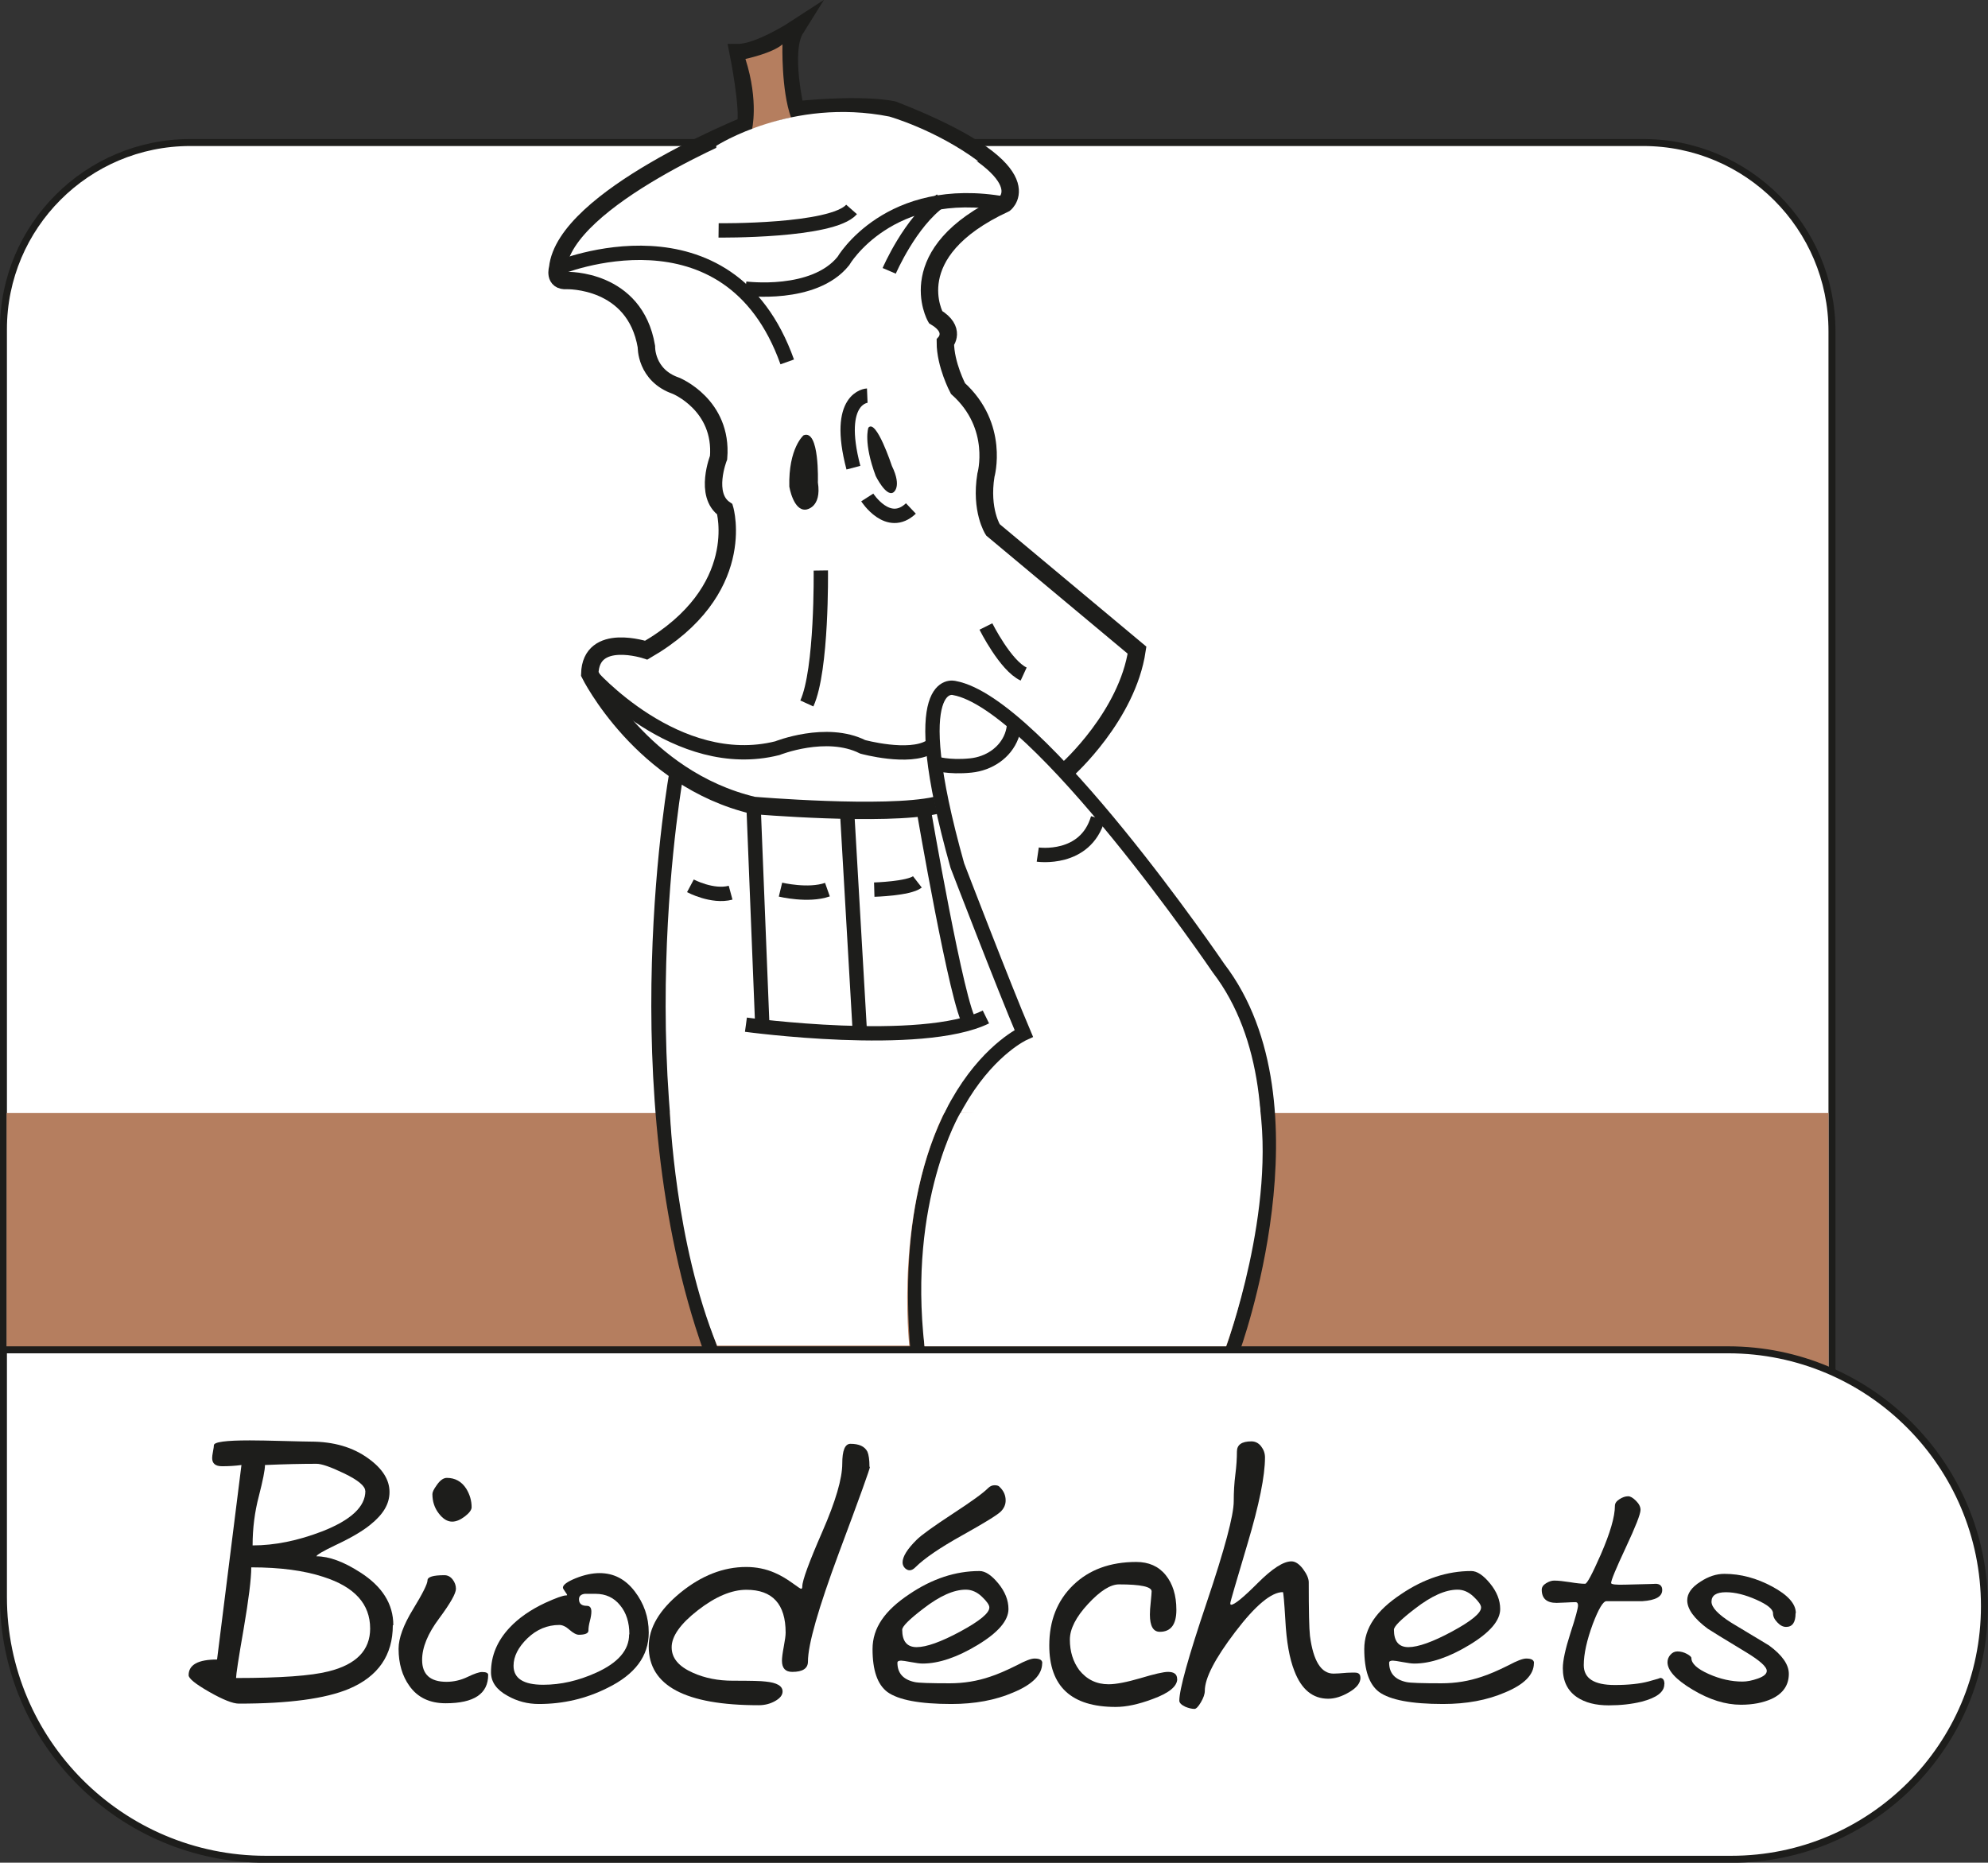 <?xml version="1.0" encoding="UTF-8"?>
<svg xmlns="http://www.w3.org/2000/svg" id="Calque_2" viewBox="0 0 162.2 151.99">
  <rect x="0" y="0" width="162.2" height="151.99" fill="#333333" stroke="none"/>
  <defs>
    <style>.cls-1{stroke-width:.57px;}.cls-1,.cls-2,.cls-3{fill:#fff;}.cls-1,.cls-2,.cls-4,.cls-5{stroke:#1d1d1b;stroke-miterlimit:10;}.cls-2{stroke-width:.57px;}.cls-6{fill:#b57e5f;}.cls-7{fill:#1d1d1b;}.cls-4{stroke-width:1.42px;}.cls-4,.cls-5{fill:none;}.cls-5{stroke-width:1.17px;}</style>
  </defs>
  <g id="Calque_1-2">
    <path class="cls-1" d="m15.53,11.63h118.54c8.5,0,15.4,6.9,15.4,15.4v100.87H.28V26.87c0-8.41,6.83-15.24,15.24-15.24Z"></path>
    <rect class="cls-6" x=".54" y="90.82" width="148.65" height="32.79"></rect>
    <path class="cls-2" d="m.28,110.14h140.71c11.54,0,20.92,9.37,20.92,20.92h0c0,11.4-9.25,20.65-20.65,20.65H21.68c-11.81,0-21.4-9.59-21.4-21.4v-20.17H.28Z"></path>
    <g>
      <path class="cls-7" d="m32.05,132.61c0,2.45-1.19,4.18-3.57,5.19-1.93.81-4.93,1.21-8.99,1.21-.49,0-1.3-.32-2.42-.96-1.12-.64-1.68-1.09-1.68-1.36,0-.85.77-1.28,2.32-1.28l1.99-15.87c-.52.07-1.04.1-1.58.1s-.81-.22-.81-.67c0-.11.02-.29.07-.54s.07-.42.07-.5c0-.27.98-.4,2.93-.4.65,0,1.57.02,2.75.05,1.18.03,1.91.05,2.21.05,1.89,0,3.46.46,4.72,1.38,1.15.83,1.72,1.74,1.72,2.73s-.52,1.83-1.55,2.66c-.63.52-1.58,1.08-2.86,1.68-1.03.49-1.55.8-1.55.91,1.03,0,2.22.44,3.57,1.31,1.8,1.15,2.7,2.58,2.7,4.31Zm-1.85.27c0-2-1.27-3.4-3.81-4.21-1.57-.52-3.54-.78-5.89-.78,0,.94-.21,2.62-.62,5.02-.42,2.4-.62,3.74-.62,4.01,3.62,0,6.13-.18,7.54-.54,2.27-.56,3.4-1.73,3.4-3.5Zm-.4-11.22c0-.4-.58-.89-1.75-1.45-1.08-.52-1.82-.77-2.22-.77-1.21,0-2.62.03-4.21.1,0,.4-.17,1.25-.5,2.54-.34,1.29-.51,2.63-.51,4.02,1.8,0,3.68-.38,5.66-1.14,2.36-.92,3.54-2.02,3.54-3.3Z"></path>
      <path class="cls-7" d="m39.83,136.66c0,1.55-1.16,2.32-3.47,2.32-1.3,0-2.29-.47-2.96-1.42-.58-.81-.88-1.82-.88-3.03,0-.85.39-1.93,1.18-3.22.79-1.29,1.18-2.08,1.18-2.36s.46-.42,1.38-.42c.27,0,.49.12.67.35s.27.49.27.76c0,.38-.46,1.19-1.38,2.43-.92,1.23-1.38,2.36-1.38,3.37,0,1.19.66,1.79,1.99,1.79.58,0,1.16-.13,1.72-.4.56-.27.95-.4,1.18-.4.34,0,.5.08.5.24Zm-1.35-13.68c0,.22-.19.48-.56.76-.37.28-.71.42-1.03.42-.38,0-.75-.22-1.09-.67-.35-.45-.52-.98-.52-1.58,0-.16.11-.39.34-.71.27-.4.55-.61.84-.61.67,0,1.2.29,1.58.88.29.47.44.98.44,1.52Z"></path>
      <path class="cls-7" d="m52.93,133.22c0,1.91-1.12,3.41-3.37,4.51-1.75.88-3.62,1.31-5.59,1.31-.92,0-1.77-.22-2.56-.67-.9-.49-1.35-1.13-1.35-1.92,0-1.35.51-2.56,1.52-3.64.74-.79,1.71-1.46,2.9-2.02.88-.4,1.45-.61,1.72-.61.04,0,.07-.01.07-.03,0-.04-.06-.14-.17-.29-.11-.15-.17-.25-.17-.32,0-.22.35-.48,1.04-.76.7-.28,1.35-.42,1.95-.42,1.15,0,2.1.49,2.86,1.48.76.99,1.15,2.11,1.15,3.37Zm-1.58.13c0-.96-.25-1.76-.76-2.37-.5-.62-1.17-.93-2-.93h-.88c-.31.04-.47.19-.47.44,0,.36.21.54.64.54.25,0,.37.16.37.47,0,.2-.04.46-.12.76-.08.3-.12.57-.12.79s-.26.34-.78.34c-.2,0-.45-.13-.76-.4-.3-.27-.58-.4-.83-.4-.99,0-1.86.37-2.61,1.09-.75.73-1.13,1.48-1.13,2.24,0,1.03.81,1.55,2.42,1.55,1.44,0,2.87-.33,4.31-.98,1.8-.81,2.7-1.85,2.7-3.13Z"></path>
      <path class="cls-7" d="m70.98,119.68c0,.16-.84,2.5-2.53,7.02-1.68,4.53-2.53,7.48-2.53,8.88,0,.56-.43.84-1.28.84-.56,0-.84-.3-.84-.91,0-.25.05-.63.15-1.16.1-.53.15-.9.15-1.13,0-2.33-1.07-3.5-3.2-3.5-1.21,0-2.53.56-3.96,1.67-1.43,1.11-2.14,2.12-2.14,3.02s.58,1.57,1.75,2.09c.97.43,2.04.64,3.23.64,1.46,0,2.36.02,2.69.07.92.09,1.38.36,1.38.81,0,.29-.2.55-.61.78s-.85.34-1.35.34c-5.97,0-8.96-1.59-8.96-4.78,0-1.53.86-2.99,2.58-4.4,1.72-1.4,3.51-2.1,5.37-2.1.83,0,1.61.16,2.32.47.47.2.95.48,1.45.84.43.31.66.47.71.47.07,0,.1-.07.1-.2,0-.47.54-1.95,1.63-4.45,1.09-2.49,1.63-4.35,1.63-5.56,0-1.08.22-1.62.67-1.62.7,0,1.16.21,1.38.64.11.25.17.66.17,1.25Z"></path>
      <path class="cls-7" d="m85.03,135.71c0,.94-.79,1.74-2.36,2.39-1.46.63-3.14.94-5.05.94-2.58,0-4.32-.33-5.22-.98-.81-.61-1.21-1.77-1.21-3.5s1-3.15,3-4.48c1.86-1.26,3.77-1.89,5.73-1.89.47,0,.98.34,1.53,1.01.55.67.83,1.37.83,2.09,0,.94-.84,1.92-2.51,2.93s-3.17,1.52-4.5,1.52c-.2,0-.52-.04-.94-.12-.43-.08-.7-.12-.81-.12-.2,0-.3.06-.3.17,0,.85.47,1.38,1.41,1.58.31.07,1.27.1,2.86.1,1.15,0,2.25-.18,3.3-.54.56-.18,1.29-.49,2.19-.94.67-.36,1.15-.54,1.42-.54.43,0,.64.12.64.37Zm-4.31-4.55c0-.2-.2-.49-.61-.88-.4-.38-.84-.57-1.31-.57-.99,0-2.14.52-3.47,1.55-1.15.88-1.72,1.45-1.72,1.72,0,.94.39,1.42,1.18,1.42s2-.43,3.57-1.28c1.57-.85,2.36-1.5,2.36-1.95Zm-5.93-5.52c.38-.38,1.35-1.08,2.91-2.1s2.53-1.72,2.91-2.11c.16-.16.34-.24.54-.24s.34.05.4.13c.34.32.5.69.5,1.11,0,.34-.13.64-.4.91s-1.32.92-3.15,1.94c-1.83,1.02-3.1,1.89-3.82,2.61-.29.29-.57.32-.84.07-.13-.13-.2-.29-.2-.47,0-.47.38-1.09,1.15-1.85Z"></path>
      <path class="cls-7" d="m96.05,136.99c0,.61-.67,1.16-2.02,1.65-1.15.43-2.14.64-3,.64-3.62,0-5.42-1.67-5.42-5.02,0-2.02.65-3.66,1.95-4.92,1.3-1.26,3.02-1.89,5.15-1.89,1.01,0,1.81.35,2.39,1.06.58.71.88,1.66.88,2.85s-.45,1.79-1.35,1.79c-.54,0-.81-.47-.81-1.41,0-.25.02-.59.07-1.03.04-.44.07-.72.07-.86,0-.38-.89-.57-2.66-.57-.7,0-1.54.53-2.53,1.6-.99,1.07-1.48,2.04-1.48,2.91,0,.97.26,1.8.77,2.49.61.76,1.4,1.15,2.39,1.15.61,0,1.48-.17,2.61-.5,1.13-.34,1.88-.51,2.24-.51.49,0,.74.19.74.57Z"></path>
      <path class="cls-7" d="m111,136.89c0,.43-.3.82-.91,1.18-.61.36-1.18.54-1.72.54-1.26,0-2.18-.75-2.76-2.26-.4-1.01-.65-2.4-.74-4.18-.09-1.5-.16-2.26-.2-2.26-.94,0-2.24,1.08-3.89,3.25s-2.48,3.77-2.48,4.8c0,.27-.11.58-.32.94-.21.36-.39.54-.52.54-.22,0-.47-.06-.74-.17-.34-.16-.5-.33-.5-.5,0-.92.74-3.58,2.22-7.97,1.48-4.39,2.22-7.16,2.22-8.3,0-.74.04-1.47.13-2.17s.13-1.34.13-1.89.39-.83,1.18-.83c.31,0,.58.13.79.4.21.27.32.57.32.91,0,1.5-.47,3.83-1.41,6.99s-1.42,4.79-1.42,4.9c0,.09.02.13.07.13.27,0,.99-.59,2.17-1.77,1.18-1.18,2.09-1.77,2.75-1.77.31,0,.63.21.94.62.31.42.47.78.47,1.09,0,2.31.03,3.77.1,4.38.27,2.04.91,3.07,1.92,3.07.2,0,.57-.02,1.11-.07.38-.02.64-.02.78,0,.2.04.3.17.3.37Z"></path>
      <path class="cls-7" d="m125.15,135.71c0,.94-.79,1.74-2.36,2.39-1.46.63-3.14.94-5.05.94-2.58,0-4.32-.33-5.22-.98-.81-.61-1.21-1.77-1.21-3.5s1-3.15,3-4.48c1.86-1.26,3.77-1.89,5.73-1.89.47,0,.98.34,1.53,1.01.55.67.83,1.37.83,2.09,0,.94-.84,1.92-2.51,2.93s-3.17,1.52-4.5,1.52c-.2,0-.52-.04-.94-.12-.43-.08-.7-.12-.81-.12-.2,0-.3.06-.3.17,0,.85.47,1.38,1.41,1.58.31.07,1.27.1,2.86.1,1.15,0,2.25-.18,3.3-.54.56-.18,1.29-.49,2.19-.94.67-.36,1.15-.54,1.42-.54.43,0,.64.12.64.37Zm-4.31-4.55c0-.2-.2-.49-.61-.88-.4-.38-.84-.57-1.31-.57-.99,0-2.14.52-3.47,1.55-1.15.88-1.72,1.45-1.72,1.72,0,.94.39,1.42,1.18,1.42s2-.43,3.57-1.28c1.57-.85,2.36-1.5,2.36-1.95Z"></path>
      <path class="cls-7" d="m135.79,137.43c0,.63-.62,1.1-1.85,1.42-.81.2-1.71.3-2.69.3-1.06,0-1.92-.22-2.59-.67-.76-.52-1.15-1.3-1.15-2.36,0-.63.21-1.58.62-2.86.42-1.28.62-2.03.62-2.26,0-.18-.07-.27-.2-.27-.18,0-.44.01-.79.03-.35.02-.6.03-.76.03-.81,0-1.21-.36-1.21-1.08,0-.2.12-.38.35-.52.24-.15.46-.22.66-.22.34,0,.77.05,1.3.13.53.09.94.13,1.23.13.16,0,.58-.8,1.28-2.39.76-1.75,1.15-3.08,1.15-3.97,0-.2.12-.38.37-.54.25-.16.48-.24.71-.24.18,0,.39.12.64.37s.37.49.37.74c0,.34-.4,1.36-1.2,3.07-.8,1.71-1.2,2.67-1.2,2.9,0,.11.4.16,1.21.13,1.86-.04,2.66-.07,2.39-.07.38,0,.57.17.57.51,0,.54-.54.84-1.62.91.11,0-.86,0-2.93,0-.27,0-.64.62-1.11,1.85-.49,1.33-.74,2.45-.74,3.37,0,1.08.84,1.62,2.53,1.62,1.12,0,2.04-.1,2.75-.29.71-.19,1.02-.29.93-.29.25,0,.37.17.37.5Z"></path>
      <path class="cls-7" d="m146.5,131.64c0,.74-.26,1.11-.77,1.11-.25,0-.49-.12-.72-.37-.24-.25-.35-.49-.35-.74,0-.34-.46-.71-1.36-1.11s-1.73-.61-2.48-.61c-.79,0-1.18.26-1.18.77,0,.47.54,1.04,1.62,1.72,1.01.61,2.03,1.22,3.07,1.85,1.08.79,1.62,1.56,1.62,2.32,0,.92-.47,1.61-1.42,2.05-.7.31-1.53.47-2.49.47-1.26,0-2.57-.41-3.94-1.23-1.37-.82-2.05-1.57-2.05-2.24,0-.22.08-.43.24-.61s.35-.27.57-.27c.27,0,.53.07.77.2s.37.25.37.34c0,.45.47.88,1.41,1.3.94.42,1.86.62,2.76.62.36,0,.78-.08,1.26-.25.48-.17.72-.38.72-.62,0-.34-.56-.84-1.68-1.52-1.82-1.1-2.86-1.74-3.13-1.92-1.12-.83-1.68-1.61-1.68-2.32,0-.56.36-1.07,1.08-1.52.65-.43,1.3-.64,1.95-.64,1.33,0,2.63.35,3.91,1.04s1.92,1.41,1.92,2.16Z"></path>
    </g>
    <path class="cls-5" d="m45.5,21.88s13.93-5.82,18.73,7.65"></path>
    <path class="cls-5" d="m58.63,18.8s9.25.11,10.85-1.71"></path>
    <path class="cls-5" d="m60.82,23.55s5.58.73,7.98-2.24c0,0,3.71-6.39,13.19-4.68"></path>
    <path class="cls-5" d="m72.55,22.1s1.71-3.99,4.23-5.76"></path>
    <path class="cls-5" d="m66.97,46.55s.11,8.11-1.14,10.85"></path>
    <path class="cls-5" d="m48.12,55s7.08,8.11,15.3,6.05c0,0,4-1.6,6.97-.11,0,0,3.77,1.03,5.48,0"></path>
    <path class="cls-5" d="m80.44,51.12s1.6,3.2,3.08,3.88"></path>
    <path class="cls-5" d="m84.67,69.73s3.88.57,4.91-2.97"></path>
    <path class="cls-4" d="m87.12,62.76s4.85-4.34,5.65-9.71l-11.76-9.82s-1.03-1.6-.57-4.45c0,0,1.14-4-2.28-7.08,0,0-1.03-1.94-1.03-3.77,0,0,.91-1.03-.8-2.06,0,0-2.97-5.25,5.65-9.25,0,0,3.48-2.74-9.08-7.65,0,0-2.17-.57-7.99,0,0,0-1.14-4.8,0-6.62,0,0-2.97,1.94-4.68,1.94,0,0,.94,4.68.59,5.94,0,0-14.75,5.94-15.32,11.65,0,0-.34,1.09.75,1.01,0,0,5.55-.16,6.49,5.39,0,0-.08,2.34,2.42,3.2,0,0,3.82,1.56,3.47,5.86,0,0-1.21,3.05.51,4.22,0,0,1.95,6.64-6.41,11.49,0,0-4.53-1.51-4.61,1.94,0,0,4.23,8.56,13.36,10.73,0,0,10.73.91,14.85,0"></path>
    <path class="cls-5" d="m60.86,83.61s14.31,1.95,19.58-.63"></path>
    <path class="cls-5" d="m75.33,65.9s2.81,16.42,3.82,17.57"></path>
    <path class="cls-5" d="m71.33,72.59s2.81-.08,3.52-.63"></path>
    <path class="cls-5" d="m63.68,72.59s2.27.55,3.83,0"></path>
    <line class="cls-5" x1="69.11" y1="66.14" x2="70.16" y2="84.31"></line>
    <line class="cls-5" x1="61.48" y1="65.73" x2="62.2" y2="83.77"></line>
    <path class="cls-5" d="m56.33,72.28s1.8.96,3.28.56"></path>
    <path class="cls-5" d="m76.27,62.28s1.11.37,2.94.18c1.47-.15,2.81-1.03,3.33-2.41.12-.33.2-.68.2-1.05"></path>
    <path class="cls-5" d="m55.22,62.92s-4.78,26.03,2.75,47.18"></path>
    <path class="cls-5" d="m100.57,110.14s7.36-20.02-1.15-31.14c0,0-14.69-21.62-21.56-22.86,0,0-4.17-1.24.25,14.49,0,0,3.81,9.91,5.42,13.69,0,0-10.36,4.69-8.67,25.82"></path>
    <path class="cls-5" d="m70.76,32.28s-2.65.11-1.13,5.88"></path>
    <path class="cls-5" d="m70.76,40.59s1.7,2.66,3.56.9"></path>
    <path class="cls-7" d="m65.56,35.52s-1.24,1.05-1.16,4.19c0,0,.33,2,1.36,1.87,0,0,1.3-.13.97-2.22,0,0,.15-4.38-1.17-3.84Z"></path>
    <path class="cls-7" d="m70.85,34.9s-.43,1.19.6,3.94c0,0,.83,1.69,1.42,1.35,0,0,.76-.4-.1-2.17,0,0-1.28-3.89-1.92-3.12Z"></path>
    <path class="cls-6" d="m61.34,10.64s.6-2.32-.52-5.83c0,0,2.18-.46,3.02-1.19,0,0-.11,3.72.7,5.97,0,0-1.68.32-3.19,1.05Z"></path>
    <path class="cls-3" d="m58.44,12.7v-.8s6.13-3.97,14.12-2.39c0,0,3.76,1.06,7.25,3.64l-21.36-.46Z"></path>
    <path class="cls-3" d="m55.36,89.03l-.7,1.79s.41,10.58,3.85,18.98h15.68s-1.26-11.17,3.11-19.51l-7.67-1.73-14.27.47Z"></path>
    <path class="cls-3" d="m78.35,90.82s-4.28,7.15-2.92,19.03h24.61s4.16-11.26,2.65-20.15l-24.34,1.12Z"></path>
  </g>
</svg>
